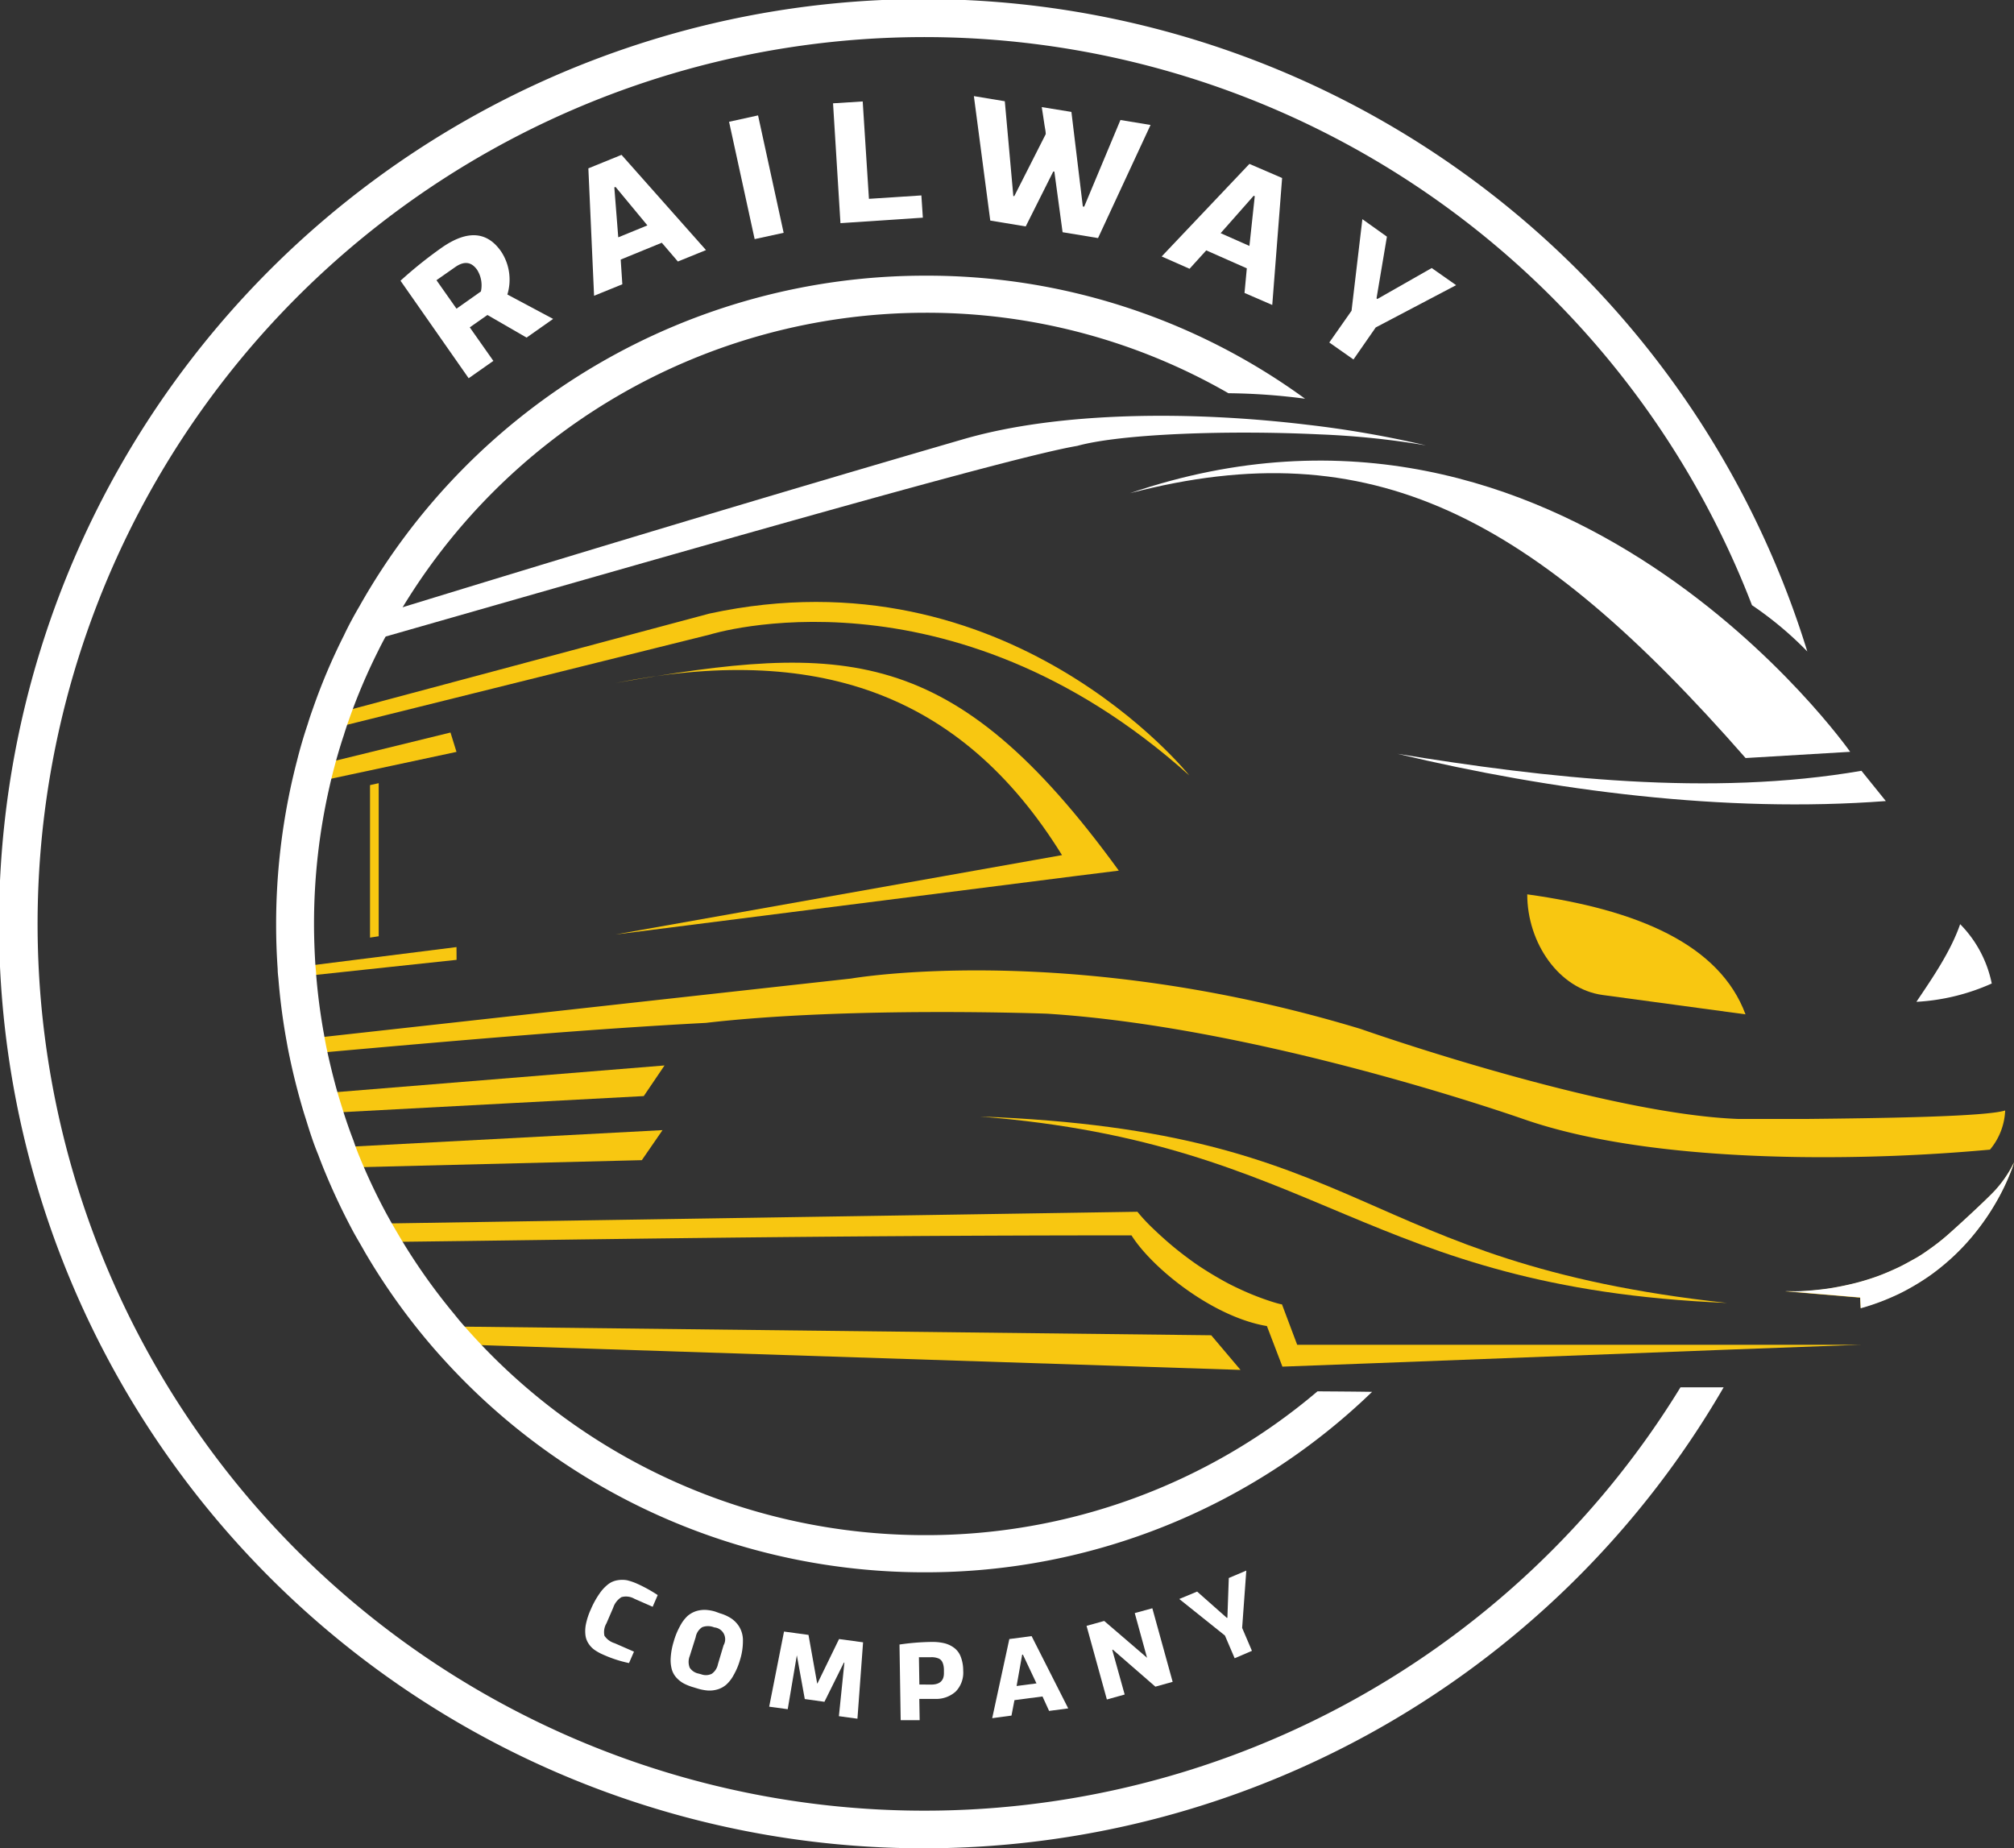 <svg xmlns="http://www.w3.org/2000/svg" viewBox="0 0 271.55 249.22"><rect x="0" y="0" width="271.55" height="249.22" fill="#333333" stroke="none"/><defs><style>.cls-1{fill:#f8c711;}.cls-1,.cls-2{fill-rule:evenodd;}.cls-2,.cls-3{fill:#fff;}</style></defs><title>Asset 2</title><g id="Layer_2" data-name="Layer 2"><g id="Layer_1-2" data-name="Layer 1"><path class="cls-1" d="M249.35,181.32h-2.19l-2.18,0-4.38,0h-2.18l-4.38,0h-2.18l-2.19,0H225.3l-4.38,0h-4.37l-2.19,0h-2.18l-4.38,0h-8.75l-2.18,0H183.75l-2.19,0H174.9l-2.05-5.45h0c-.17,0-1-.22-2.18-.63-.63-.22-1.36-.49-2.19-.84-.67-.28-1.41-.62-2.19-1s-1.42-.74-2.18-1.18-1.44-.86-2.19-1.35-1.45-1-2.19-1.56-1.45-1.13-2.18-1.76-1.46-1.3-2.19-2-1.37-1.39-2-2.16h-.14L49.92,165c.46.83.92,1.66,1.41,2.47,28.59-.33,57.18-.89,101.23-.9,2.79,4.42,10.95,11,18.26,12.23l2.09,5.47,12.55-.47L232.41,182l18.55-.69Zm21.87-23.91a15.87,15.87,0,0,1-2.19,3.08c-1.11,1.22-5.29,5.06-6.56,6.16-.68.59-1.41,1.16-2.18,1.71s-1.42,1-2.19,1.42-1.43.8-2.19,1.16-1.43.65-2.19.95-1.43.52-2.18.75-1.44.41-2.19.58-1.44.31-2.19.44-1.43.21-2.18.29-1.44.13-2.19.17-1.38,0-2.09,0l2.09.17,2.19.19,2.18.18,2.19.19,1.46.12.07,1.38.66-.19c.75-.23,1.48-.48,2.18-.75s1.49-.61,2.19-.94,1.49-.76,2.19-1.17,1.5-.92,2.19-1.41,1.5-1.13,2.18-1.72a29.23,29.23,0,0,0,2.19-2.09,30.74,30.74,0,0,0,2.18-2.57,31.61,31.61,0,0,0,2.19-3.27,30.25,30.25,0,0,0,2.19-4.55c.06-.15.11-.29.15-.41s.06-.17.08-.24,0,0,0-.06a1.08,1.08,0,0,1,.06-.19.13.13,0,0,0,0-.05C271.43,157,271.33,157.21,271.22,157.41Z"></path><path class="cls-2" d="M250.88,176.4l.66-.19c.75-.23,1.48-.48,2.18-.75s1.49-.61,2.19-.94,1.49-.76,2.19-1.17,1.5-.92,2.19-1.41,1.5-1.13,2.18-1.72a29.23,29.23,0,0,0,2.19-2.09,30.74,30.74,0,0,0,2.18-2.57,31.61,31.61,0,0,0,2.19-3.27,30.25,30.25,0,0,0,2.19-4.55c.23-.61.33-1,.33-1l-.33.64a15.87,15.87,0,0,1-2.19,3.08c-1.11,1.22-5.29,5.06-6.56,6.16-.68.59-1.41,1.16-2.18,1.71s-1.42,1-2.19,1.42-1.42.8-2.19,1.16-1.43.65-2.19.95-1.43.52-2.18.75-1.44.41-2.19.58-1.44.31-2.19.44-1.43.21-2.18.29-1.44.13-2.19.17-1.38,0-2.09,0l2.09.17,2.19.19,2.18.18,2.19.19,1.46.12Z"></path><path class="cls-2" d="M192.26,60.05a112.3,112.3,0,0,0-14.33-1.48c-12.31-.59-26.72-.09-32.68,1.55C136.32,61.64,97.08,72.93,48.6,86.8c.64-1.29,1.31-2.55,2-3.79,26-8,53.77-16.38,79.32-23.8,13-3.77,30.89-3.8,46.34-1.94A141.59,141.59,0,0,1,192.26,60.05Z"></path><path class="cls-1" d="M270.36,149.73a8.76,8.76,0,0,1-2.05,5.28,247.1,247.1,0,0,1-25.66,1c-11.92-.17-25.79-1.3-36.51-4.87l-.79-.27c-5.37-1.86-37.13-12.48-64.18-14.19,0,0-26.65-1-46,1.24-15,.79-31.28,2.16-53.63,4.17-.14-.67-.27-1.35-.39-2l73.62-8.15s29.32-5.13,68.7,6.8c0,0,10.74,3.79,23.37,7.13,9.3,2.47,19.62,4.69,27.42,5,0,0,4.15,0,9.66,0C253.68,150.77,267.73,150.57,270.36,149.73Z"></path><path class="cls-1" d="M160.35,104.55c-32.44-29.11-64.59-19-64.59-19L43.85,98.46c.21-.69.44-1.38.69-2.06L95.66,82.73C136,74,160.35,104.55,160.35,104.55Z"></path><path class="cls-2" d="M249.46,101.37s-38.52-54.9-97.1-34.87c32.59-8.51,54.35,3,83,35.71Z"></path><polygon class="cls-1" points="51.06 126.24 49.89 126.42 49.89 105.86 51.06 105.6 51.06 126.24"></polygon><path class="cls-1" d="M83,92.09c30.84-5.39,45.45-5.52,67.85,25.3l-6,.75L83,126l60.19-10.7C129.43,93.08,109.66,86.84,83,92.09Z"></path><path class="cls-1" d="M232.85,175.68c-50.35-5.46-47.87-23.18-100.7-25.13,45.84,3.62,51.64,23.09,100.7,25.13Z"></path><path class="cls-1" d="M205.92,120.59c0,6.54,4.26,12.77,10.17,13.57l19.26,2.61c-3.5-9.41-14.51-14.12-29.43-16.18Z"></path><path class="cls-2" d="M258.41,135.05c2.08-3.09,4.6-6.73,5.88-10.44a15.88,15.88,0,0,1,4.26,8,28.57,28.57,0,0,1-10.14,2.47Z"></path><path class="cls-1" d="M60.74,98.77l-18.3,4.48q-.3,1.16-.57,2.34l19.68-4.21Z"></path><path class="cls-1" d="M61.55,127.7l-21.62,2.72c0,.44.06.87.1,1.3l21.53-2.3Z"></path><path class="cls-1" d="M89.6,143.66l-2.8,4.13-43.17,2.3c-.28-.87-.54-1.75-.79-2.63Z"></path><path class="cls-1" d="M89.33,152.38l-2.79,4.05-40.22,1c-.38-.89-.74-1.8-1.08-2.71Z"></path><path class="cls-2" d="M188.43,101.64c20,3.27,42.24,5.8,62.55,2.29l3.29,4.08c-21.68,1.65-45-1.39-65.84-6.37Z"></path><path class="cls-1" d="M167.26,184.71,61.41,181.26c-.72-.79-1.42-1.6-2.1-2.42l104,1.2Z"></path><path class="cls-3" d="M67.56,33.9a6.88,6.88,0,0,1,.85,5.81L74.58,43,71,45.52l-5.28-3.05-2.38,1.67,3.18,4.52L63.19,51,54,37.85a57.89,57.89,0,0,1,5.52-4.43Q64.69,29.79,67.56,33.9Zm-8.71,3.88,2.7,3.84,3.29-2.32a3.9,3.9,0,0,0-.51-2.92c-.77-1.09-1.75-1.21-2.95-.37Z"></path><path class="cls-3" d="M89.23,32.73,83.69,35l.22,3.33L80.1,39.88,79.33,22.7l4.47-1.82L95.19,33.72,91.4,35.26Zm-6.4-7.47L83.36,32l3.93-1.61L83,25.21Z"></path><path class="cls-3" d="M101.75,32.24,98.3,16.42l3.91-.86,3.45,15.83Z"></path><path class="cls-3" d="M113.32,30.09l-1-16.16,4-.25.84,13.13,7.07-.46.2,3Z"></path><path class="cls-3" d="M146.18,27.87l4.89-11.69,4.06.67L148.05,32.1l-4.78-.79-1.11-8.18-.15,0-3.71,7.4-4.78-.79-2.21-16.78,4.17.69,1.15,12.79.13,0L141,18.08c0-.37-.1-.75-.16-1.16s-.12-.85-.2-1.33-.14-.87-.18-1.15l4,.65L146,27.84Z"></path><path class="cls-3" d="M168.11,36.18l-5.47-2.42-2.25,2.48-3.76-1.66L168.46,22.1,172.87,24l-1.33,17.12L167.8,39.5Zm.93-9.79-4.46,5.05,3.88,1.72.72-6.7Z"></path><path class="cls-3" d="M185.49,44.15l-3,4.32-3.26-2.29,3-4.28,1.46-12.35L187,31.91l-1.4,8.31.1.1,7.34-4.18,3.29,2.31Z"></path><path class="cls-3" d="M226.58,187.06A119.57,119.57,0,1,1,236.22,81.6a47.32,47.32,0,0,1,7.46,6.24,124.67,124.67,0,1,0-11.28,99.22Z"></path><path class="cls-3" d="M177.64,187.6a81.51,81.51,0,0,1-53,19.39,82.48,82.48,0,0,1-61.35-27.41c-.66-.73-1.33-1.49-2-2.34a81.07,81.07,0,0,1-7.76-11.08c-.47-.79-.92-1.59-1.35-2.37a79.41,79.41,0,0,1-3.5-7.32c-.34-.8-.69-1.68-1-2.63q-.87-2.25-1.56-4.52c-.27-.84-.52-1.69-.76-2.52-.47-1.73-.91-3.5-1.28-5.25-.14-.65-.26-1.3-.38-2a80.81,80.81,0,0,1-1.07-8.1c0-.41-.07-.82-.1-1.24-.12-1.91-.19-3.8-.19-5.64a82.6,82.6,0,0,1,2.08-18.46c.17-.77.36-1.53.55-2.27.44-1.68.88-3.2,1.38-4.69.2-.65.41-1.29.66-2a79.17,79.17,0,0,1,3.94-9.31c.62-1.26,1.28-2.49,2-3.67a82.51,82.51,0,0,1,71.81-42,81.55,81.55,0,0,1,40.87,10.85,83.82,83.82,0,0,1,10.33.74,86.5,86.5,0,0,0-51.2-16.59A87.51,87.51,0,0,0,48.45,81.77C47.73,83,47,84.34,46.37,85.68a80.94,80.94,0,0,0-4.18,9.86c-.26.72-.51,1.46-.71,2.13-.52,1.54-1,3.16-1.46,5-.21.8-.4,1.6-.59,2.41a87.92,87.92,0,0,0-2.2,19.58c0,2,.07,4,.21,6,0,.46.06.91.1,1.33a84.94,84.94,0,0,0,1.13,8.56c.12.69.26,1.4.41,2.1.39,1.86.85,3.73,1.36,5.56.25.91.52,1.82.8,2.68.49,1.59,1,3.21,1.66,4.79.37,1,.75,1.95,1.11,2.8,1.11,2.65,2.36,5.26,3.72,7.78.48.86,1,1.72,1.44,2.52a86.57,86.57,0,0,0,8.22,11.73c.75.9,1.46,1.72,2.16,2.49A87.46,87.46,0,0,0,124.61,212,86.58,86.58,0,0,0,185,187.67C182.56,187.63,180.1,187.62,177.64,187.6Z"></path><path class="cls-3" d="M81.77,218.88a2.32,2.32,0,0,0-.27,1.68,2.53,2.53,0,0,0,1.37,1l2.61,1.14-.67,1.54a17,17,0,0,1-3.49-1.14,6.51,6.51,0,0,1-1.13-.62,3.05,3.05,0,0,1-.81-.83,2.61,2.61,0,0,1-.44-1.15A4.65,4.65,0,0,1,79,219a9.24,9.24,0,0,1,.66-2,11.6,11.6,0,0,1,1.18-2.14,5.49,5.49,0,0,1,1.19-1.27,2.77,2.77,0,0,1,1.24-.52,3.77,3.77,0,0,1,1.26,0,7.73,7.73,0,0,1,1.33.45,19.62,19.62,0,0,1,2.82,1.55L88,216.65l-2.46-1.08a2.27,2.27,0,0,0-1.75-.22,2.64,2.64,0,0,0-1.11,1.42Z"></path><path class="cls-3" d="M97.07,217.53a5.61,5.61,0,0,1,1.54.7,3.7,3.7,0,0,1,1.08,1.14,3.55,3.55,0,0,1,.48,1.86,8.51,8.51,0,0,1-.41,2.64,9.17,9.17,0,0,1-.85,2,4.72,4.72,0,0,1-1,1.29,3.17,3.17,0,0,1-1.2.64,3.76,3.76,0,0,1-1.27.14,6.3,6.3,0,0,1-1.33-.25l-.59-.18a7.11,7.11,0,0,1-1.25-.48,3.81,3.81,0,0,1-1-.75,2.84,2.84,0,0,1-.67-1.12,4.82,4.82,0,0,1-.17-1.61,9.28,9.28,0,0,1,.4-2.19,9.73,9.73,0,0,1,.86-2.11,5.13,5.13,0,0,1,1-1.35,3.44,3.44,0,0,1,1.19-.67,3.85,3.85,0,0,1,1.28-.16,5.43,5.43,0,0,1,1.31.24Zm-.84,1.87a2.22,2.22,0,0,0-1.55,0,2,2,0,0,0-.88,1.35L93,223.29a2.11,2.11,0,0,0,0,1.58,1.88,1.88,0,0,0,1.2.79l.34.09a1.8,1.8,0,0,0,1.42-.06,2.06,2.06,0,0,0,.84-1.3l.76-2.55a1.61,1.61,0,0,0-1.25-2.41Z"></path><path class="cls-3" d="M110.21,227l2.92-6,3.24.44-.76,10.3-2.5-.34.74-7.22h-.07l-2.62,5.28-2.65-.37-1.07-5.9h0l-1.23,7.27-2.5-.34,2-10.13,3.3.45,1.17,6.55Z"></path><path class="cls-3" d="M124,231.94l-2.56,0-.16-10.2a31.85,31.85,0,0,1,4.3-.35,7,7,0,0,1,1.73.17,3.69,3.69,0,0,1,1.33.62,2.68,2.68,0,0,1,.9,1.21,5.15,5.15,0,0,1,.33,1.88,3.67,3.67,0,0,1-1,2.8,3.94,3.94,0,0,1-2.82,1q-.89,0-2.1,0Zm1.55-4.8c1.17,0,1.74-.54,1.72-1.58v-.47a3,3,0,0,0-.07-.57A1.88,1.88,0,0,0,127,224a1,1,0,0,0-.53-.41,2.44,2.44,0,0,0-.92-.14l-1.65,0,.06,3.68Z"></path><path class="cls-3" d="M140.56,228.74l-3.78.5-.4,2.08-2.6.35L136.09,221l3-.4,4.94,9.75-2.58.34Zm-2.74-5.63-.75,4.22,2.68-.35-1.83-3.88Z"></path><path class="cls-3" d="M154.6,223.5l.05,0-1.65-6,2.37-.65,2.74,9.92-2.33.65-5.75-5-.06.06,1.67,6-2.4.67-2.74-9.93,2.38-.66,5.68,4.88Z"></path><path class="cls-3" d="M167.48,219.5l1.32,3.09-2.33,1-1.31-3.06L159,215.6l2.41-1,4,3.54.08,0,.19-5.37,2.36-1Z"></path></g></g></svg>